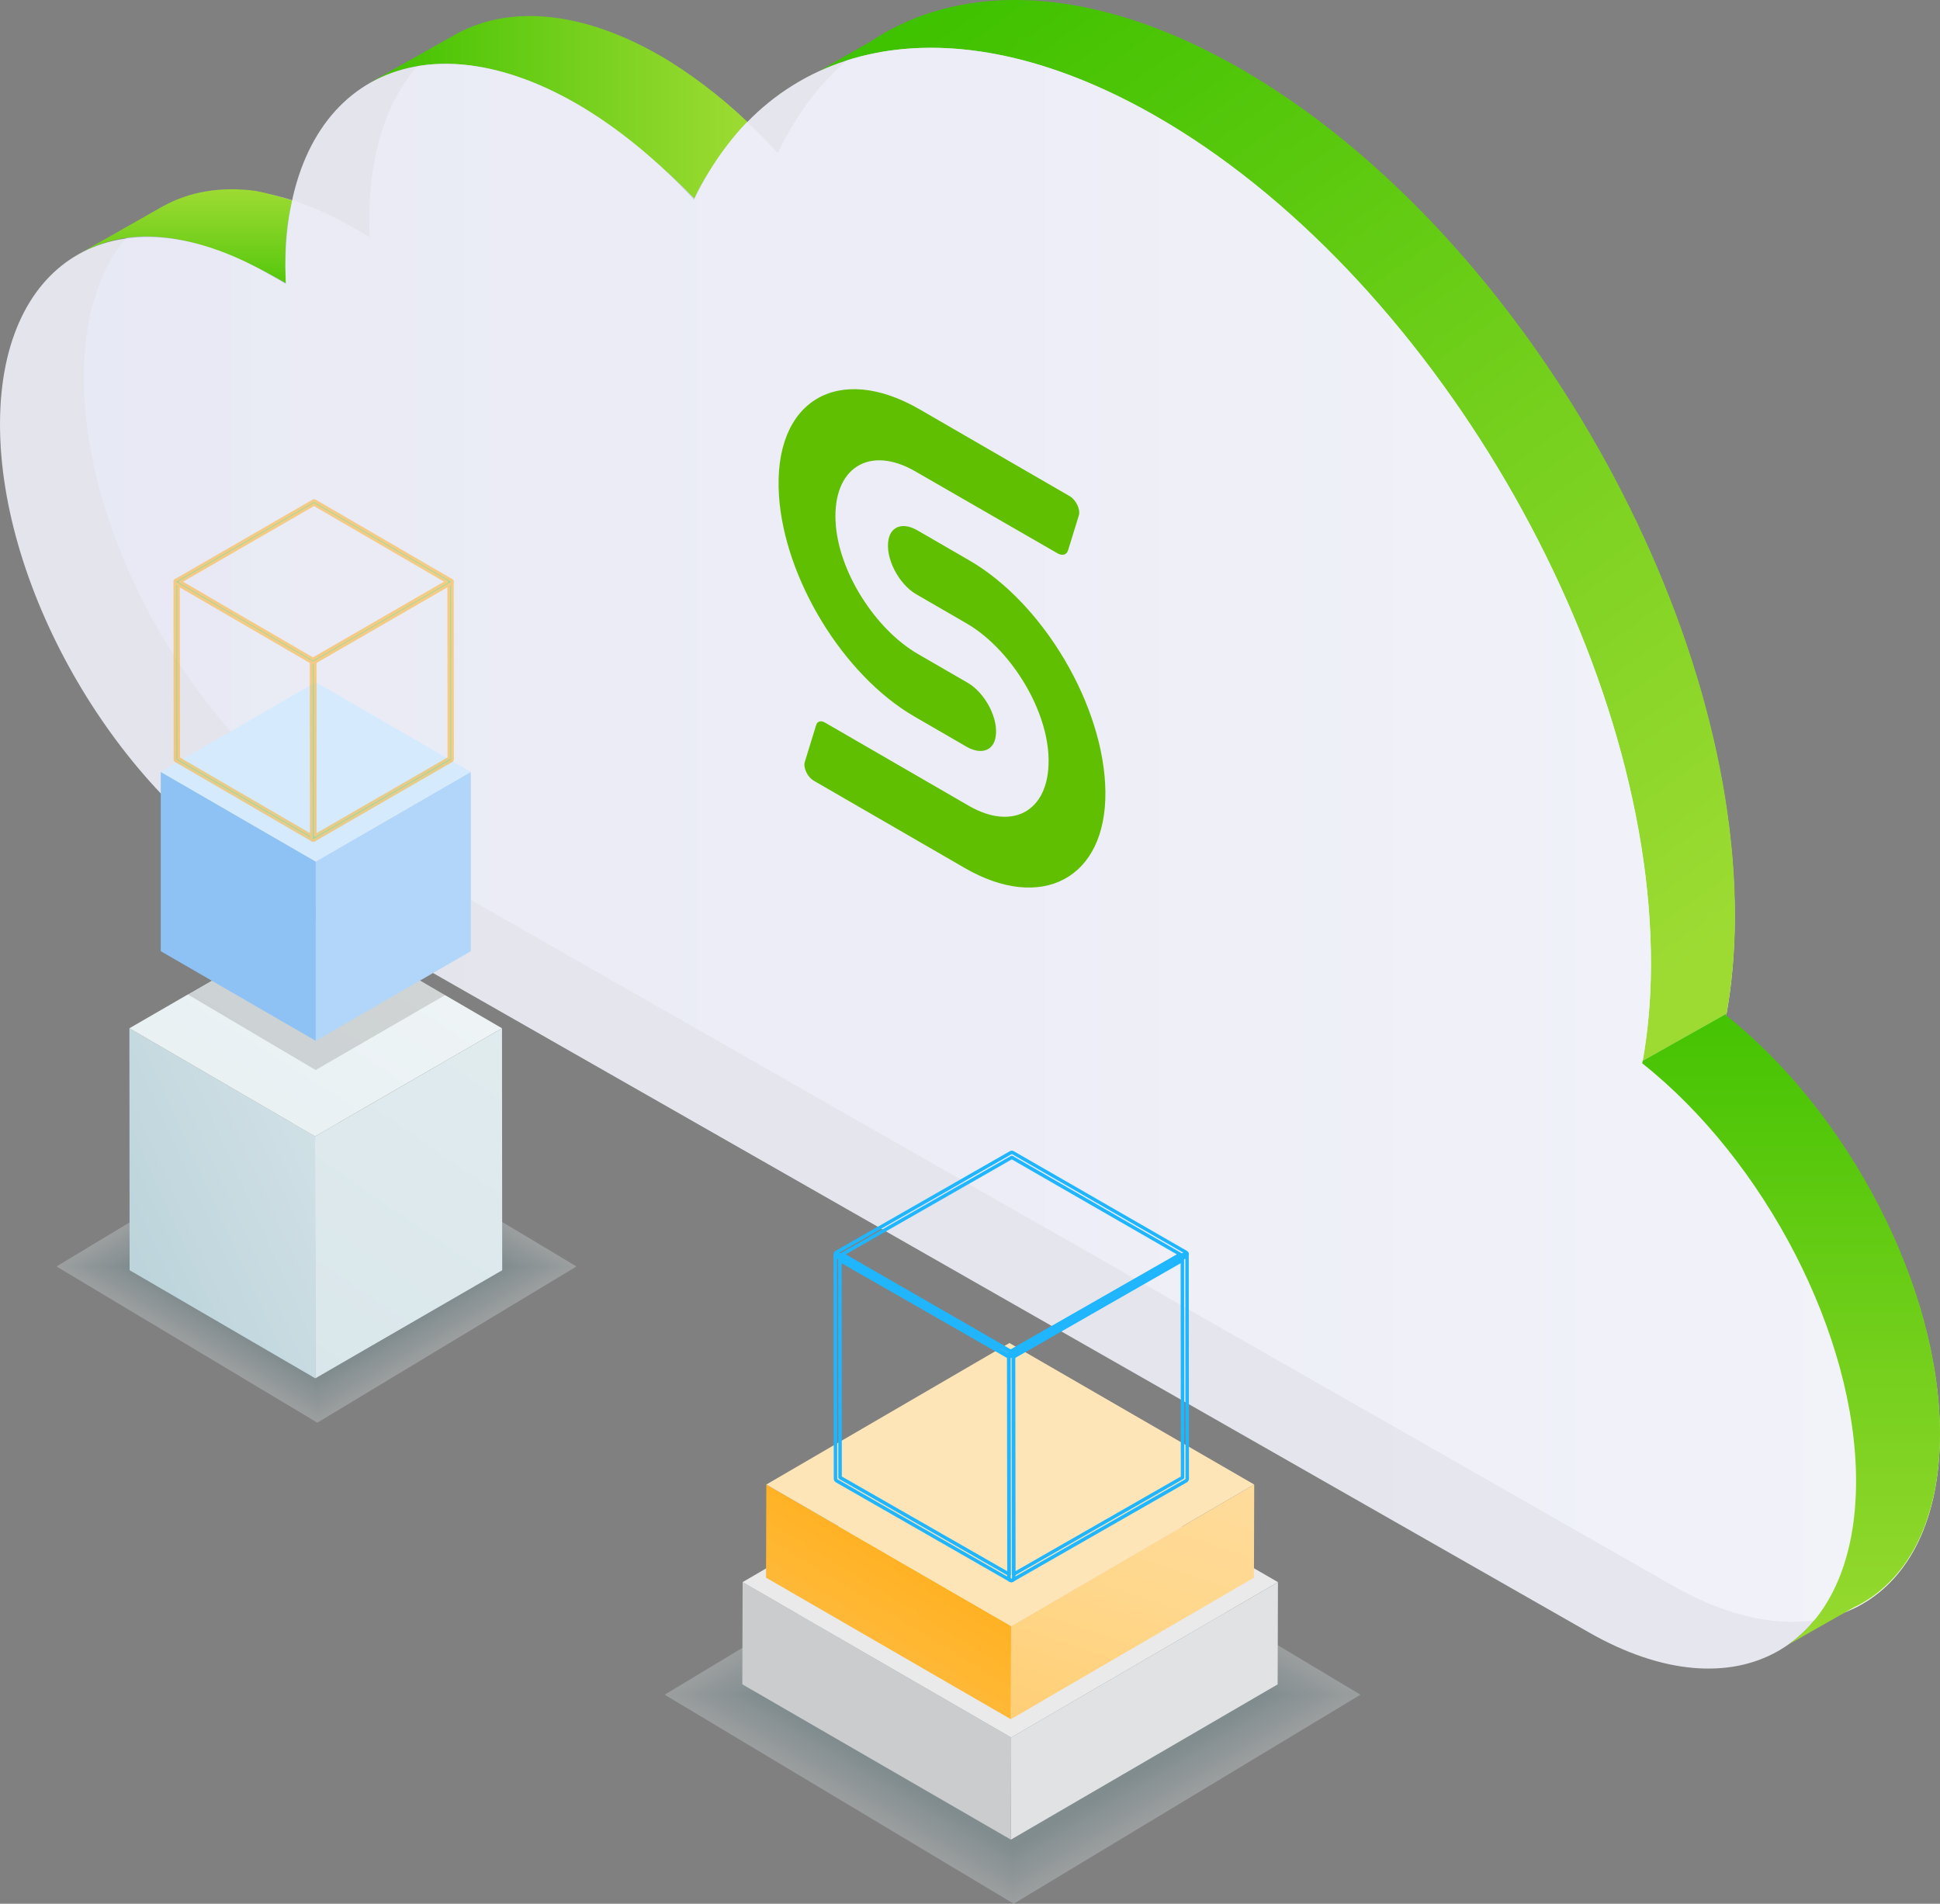 <?xml version="1.0" encoding="UTF-8"?>
<svg xmlns="http://www.w3.org/2000/svg" xmlns:xlink="http://www.w3.org/1999/xlink" id="a" width="458.5" height="450" viewBox="0 0 458.5 450">
  <rect x="0" y="0" width="458.5" height="450" fill="#808080" stroke="none"/>
  <defs>
    <style>.n{fill:#231f20;isolation:isolate;opacity:.15;}.n,.o,.p,.q,.r,.s,.t,.u,.v,.w,.x,.y,.z,.aa,.ab,.ac,.ad,.ae,.af,.ag,.ah,.ai,.aj,.ak,.al,.am,.an,.ao,.ap,.aq,.ar,.as,.at,.au,.av,.aw,.ax,.ay,.az,.ba,.bb,.bc,.bd,.be,.bf,.bg,.bh,.bi,.bj,.bk,.bl,.bm,.bn,.bo,.bp,.bq,.br,.bs,.bt,.bu,.bv,.bw,.bx{stroke-width:0px;}.by{opacity:.29;}.bz{opacity:.45;}.ca{opacity:.9;}.o{fill:#1fb6ff;}.o,.p{fill-rule:evenodd;}.p{fill:orange;}.q{fill:#5fbf00;}.r{fill:#82aab4;}.s{fill:#87adb7;}.t{fill:#9abbc3;}.u{fill:#89afb9;}.v{fill:#a2c0c7;}.w{fill:#93b6bf;}.x{fill:#cedee2;}.y{fill:#dde8eb;}.z{fill:#d0dfe3;}.aa{fill:#caccce;}.ab{fill:#c9dadf;}.ac{fill:#cbdce0;}.ad{fill:#c4d7dc;}.ae{fill:#dfe9ec;}.af{fill:#d3e1e5;}.ag{fill:#dae6e9;}.ah{fill:#e1e2e3;}.ai{fill:#c7d9dd;}.aj{fill:#d5ebfd;}.ak{fill:#d5e3e6;}.al{fill:#acc6cd;}.am{fill:#d8e4e8;}.an{fill:#a9c5cc;}.ao{fill:#bdd2d8;}.ap{fill:#bfd4d9;}.aq{fill:#a4c1c9;}.ar{fill:#aec8cf;}.as{fill:#b2d6f9;}.at{fill:#b0cad0;}.au{fill:#a7c3ca;}.av{fill:#c2d5da;}.aw{fill:#b8cfd5;}.ax{fill:#b5cdd3;}.ay{fill:#9dbcc5;}.az{fill:#8ec2f5;}.ba{fill:#b3cbd2;}.bb{fill:#98b9c2;}.bc{fill:#bad0d6;}.bd{fill:#8cb1ba;}.be{fill:#8eb2bc;}.bf{fill:#96b7c0;}.bg{fill:#9fbec6;}.bh{fill:#84acb6;}.bi{fill:#fde5b8;}.bj{fill:#91b4bd;}.bk{fill:#eaeaea;}.bl{fill:#67bf1b;}.bm{fill:url(#b);}.bn{fill:url(#c);}.bo{fill:url(#e);}.bp{fill:url(#f);}.bq{fill:url(#d);}.br{fill:url(#j);}.bs{fill:url(#i);}.bt{fill:url(#h);}.bu{fill:url(#m);}.bv{fill:url(#g);}.bw{fill:url(#k);}.bx{fill:url(#l);}</style>
    <linearGradient id="b" x1="19.81" y1="258.2" x2="458.47" y2="258.2" gradientTransform="translate(0 450) scale(1 -1)" gradientUnits="userSpaceOnUse">
      <stop offset="0" stop-color="#b0b4d7"></stop>
      <stop offset=".16" stop-color="#c2c5df"></stop>
      <stop offset=".38" stop-color="#d3d6e7"></stop>
      <stop offset=".53" stop-color="#dadcea"></stop>
      <stop offset="1" stop-color="#fffff4"></stop>
    </linearGradient>
    <linearGradient id="c" x1="87.55" y1="424.64" x2="176.64" y2="424.64" gradientTransform="translate(0 450) scale(1 -1)" gradientUnits="userSpaceOnUse">
      <stop offset="0" stop-color="#3fc200"></stop>
      <stop offset=".56" stop-color="#76d01d"></stop>
      <stop offset="1" stop-color="#9ddb33"></stop>
    </linearGradient>
    <linearGradient id="d" x1="43.55" y1="376.84" x2="43.55" y2="405.26" gradientTransform="translate(0 450) scale(1 -1)" gradientUnits="userSpaceOnUse">
      <stop offset="0" stop-color="#3fc200"></stop>
      <stop offset=".56" stop-color="#76d01d"></stop>
      <stop offset="1" stop-color="#9ddb33"></stop>
    </linearGradient>
    <linearGradient id="e" x1="237.27" y1="458.09" x2="402.5" y2="224.92" gradientTransform="translate(0 450) scale(1 -1)" gradientUnits="userSpaceOnUse">
      <stop offset="0" stop-color="#3fc200"></stop>
      <stop offset=".56" stop-color="#76d01d"></stop>
      <stop offset="1" stop-color="#9ddb33"></stop>
    </linearGradient>
    <linearGradient id="f" x1="184.39" y1="427.95" x2="184.44" y2="427.88" gradientTransform="translate(0 450) scale(1 -1)" gradientUnits="userSpaceOnUse">
      <stop offset="0" stop-color="#3fc200"></stop>
      <stop offset=".56" stop-color="#76d01d"></stop>
      <stop offset="1" stop-color="#9ddb33"></stop>
    </linearGradient>
    <linearGradient id="g" x1="0" y1="247.14" x2="438.67" y2="247.14" gradientTransform="translate(0 450) scale(1 -1)" gradientUnits="userSpaceOnUse">
      <stop offset="0" stop-color="#edeef7"></stop>
      <stop offset="1" stop-color="#f1f2f9"></stop>
    </linearGradient>
    <linearGradient id="h" x1="423.32" y1="219.37" x2="423.32" y2="51.26" gradientTransform="translate(0 450) scale(1 -1)" gradientUnits="userSpaceOnUse">
      <stop offset="0" stop-color="#3fc200"></stop>
      <stop offset=".56" stop-color="#76d01d"></stop>
      <stop offset="1" stop-color="#9ddb33"></stop>
    </linearGradient>
    <linearGradient id="i" x1="190.55" y1="228.08" x2="-3.45" y2="140.2" gradientTransform="translate(0 450) scale(1 -1)" gradientUnits="userSpaceOnUse">
      <stop offset="0" stop-color="#fff"></stop>
      <stop offset="1" stop-color="#afcbd4"></stop>
    </linearGradient>
    <linearGradient id="j" x1="331" y1="506.91" x2="-216.85" y2="-290.8" gradientTransform="translate(0 450) scale(1 -1)" gradientUnits="userSpaceOnUse">
      <stop offset="0" stop-color="#fff"></stop>
      <stop offset="1" stop-color="#afcbd4"></stop>
    </linearGradient>
    <linearGradient id="k" x1="168.95" y1="354.62" x2="-216.86" y2="-249.36" gradientTransform="translate(0 450) scale(1 -1)" gradientUnits="userSpaceOnUse">
      <stop offset="0" stop-color="#fff"></stop>
      <stop offset="1" stop-color="#afcbd4"></stop>
    </linearGradient>
    <linearGradient id="l" x1="288.41" y1="133.84" x2="217.58" y2="-79.45" gradientTransform="translate(0 450) scale(1 -1)" gradientUnits="userSpaceOnUse">
      <stop offset="0" stop-color="#ffdfa3"></stop>
      <stop offset=".13" stop-color="#ffdc9d"></stop>
      <stop offset=".29" stop-color="#ffd78c"></stop>
      <stop offset=".48" stop-color="#ffcd71"></stop>
      <stop offset=".68" stop-color="#ffbf4b"></stop>
      <stop offset=".89" stop-color="#ffae1b"></stop>
      <stop offset="1" stop-color="#ffcd70"></stop>
    </linearGradient>
    <linearGradient id="m" x1="157.76" y1="-13.93" x2="233.73" y2="110.09" gradientTransform="translate(0 450) scale(1 -1)" gradientUnits="userSpaceOnUse">
      <stop offset="0" stop-color="#ffd891"></stop>
      <stop offset="1" stop-color="orange"></stop>
    </linearGradient>
  </defs>
  <path class="bm" d="m292.65,16.2c-48.86-27.88-90.86-17.99-108.81,19.97-8.56-9.3-18.06-17.18-28.07-22.89-37.71-21.51-68.38-4.25-68.5,38.56,0,1.38.04,2.79.09,4.18l-4.46-2.54c-34.73-19.81-62.98-3.9-63.09,35.53-.11,39.45,27.95,87.49,62.68,107.31l312.88,178.52c34.74,19.82,62.99,3.91,63.1-35.54.1-34.71-21.64-76.08-50.53-99,1.31-7.17,2.03-14.91,2.05-23.23.21-73.84-52.33-163.77-117.35-200.87h0Z"></path>
  <path class="bn" d="m135.96,24.34c8.21,4.68,19.91,13.96,28.12,22.59,2.62-6.04,10.21-16.22,12.57-18.11-6.28-6.04-14.17-11.98-20.85-15.79-18.42-10.51-35.14-11.74-47.46-5.27h0s-19.65,11.06-19.65,11.06c0,0-2.38,1.37-.27.25,12.33-6.49,29.09-5.26,47.54,5.27Z"></path>
  <path class="bq" d="m67.62,66.99s-.98-10.93,1.51-19.54c.04-.14-6.15-1.88-8.75-2.33-8.19-1.09-15.57.18-21.71,3.56v-.02s-20.48,11.63-20.48,11.63c0,0-.99.5,1.11-.61,9.91-5.22,24.1-6.87,48.32,7.3h0Z"></path>
  <path class="bo" d="m272.84,27.26c65.02,37.1,117.56,127.03,117.35,200.87-.02,8.1-.71,15.63-1.95,22.64l19.82-11.18c1.25-7.05,1.96-14.62,1.98-22.77.21-73.84-52.33-163.77-117.36-200.88-30.94-17.65-59.13-20.14-80.21-9.97h-.02l-.21.12c-2.25,1.1-4.41,2.34-6.5,3.73l-12.24,7.03c20.98-9.69,48.81-7.01,79.33,10.4h0Z"></path>
  <path class="bp" d="m184.89,21.82l-.95.54c.13-.05.27-.11.4-.16.18-.13.36-.25.55-.38h0Z"></path>
  <g class="ca">
    <path class="bv" d="m272.84,27.26C223.98-.62,181.98,9.27,164.03,47.23c-8.56-9.3-18.06-17.18-28.07-22.89-37.71-21.51-68.38-4.25-68.5,38.56,0,1.38.04,2.79.09,4.18l-4.46-2.54C28.37,44.73.11,60.64,0,100.07c-.11,39.45,27.95,87.49,62.68,107.3l312.89,178.52c34.74,19.82,62.99,3.91,63.1-35.54.1-34.71-21.64-76.08-50.53-99,1.31-7.17,2.03-14.9,2.05-23.23.21-73.83-52.33-163.77-117.35-200.87h0Z"></path>
  </g>
  <path class="q" d="m252.77,117.26l-35.42-20.5c-19.18-11.1-34.72-2.22-33.25,20.38,1.28,19.59,15.14,42.47,32.04,52.25l12.28,7.11c3.25,1.88,6.23,1.12,6.86-2.14.85-4.38-2.42-10.55-6.55-12.95l-11.79-6.82c-10.05-5.82-18.87-19.52-19.46-31.29-.65-12.8,8.06-18.12,18.84-11.88l33.59,19.36c1.15.67,2.17.39,2.51-.68l2.55-8.25c.43-1.41-.65-3.7-2.17-4.58"></path>
  <path class="q" d="m229.13,132.49l-12.35-7.15c-3.2-1.85-6.12-1.08-6.77,2.11-.9,4.38,2.37,10.61,6.53,13.02l11.87,6.87c10.01,5.79,18.74,19.42,19.38,31.14.7,12.87-8.03,18.23-18.84,11.98l-33.98-19.66c-.96-.55-1.79-.32-2.07.56l-2.69,8.74c-.42,1.36.63,3.58,2.1,4.43l35.74,20.67c18.04,10.44,33.44,2.56,33.2-18.09-.24-20.07-14.55-44.45-32.14-54.63"></path>
  <path class="bt" d="m407.99,240.05c.03-.15.04-.31.07-.47l-19.83,11.18c-.04.2-.06.39-.1.59,28.89,22.92,50.63,64.29,50.53,99-.05,18.27-6.14,31.48-16.11,38.45l15.48-8.79c12.52-5.93,20.41-20.16,20.47-40.95.1-34.72-21.62-76.07-50.51-99.01Z"></path>
  <g class="by">
    <path class="ae" d="m136.24,299.36l-61.24,36.93-61.64-36.93,61.24-36.93,61.64,36.93Z"></path>
    <path class="y" d="m135.8,299.36l-60.8,36.66-61.21-36.66,60.8-36.66,61.21,36.66Z"></path>
    <path class="ag" d="m135.37,299.36l-60.38,36.4-60.77-36.4,60.37-36.4,60.77,36.4Z"></path>
    <path class="am" d="m134.93,299.36l-59.94,36.14-60.33-36.14,59.93-36.14,60.34,36.14Z"></path>
    <path class="ak" d="m134.5,299.36l-59.51,35.88-59.9-35.88,59.51-35.88,59.9,35.88Z"></path>
    <path class="af" d="m134.06,299.36l-59.07,35.62-59.46-35.62,59.07-35.62,59.46,35.62Z"></path>
    <path class="z" d="m133.63,299.36l-58.64,35.36-59.03-35.36,58.64-35.36,59.03,35.36Z"></path>
    <path class="x" d="m133.2,299.36l-58.21,35.1-58.59-35.1,58.2-35.1,58.6,35.1Z"></path>
    <path class="ac" d="m132.76,299.36l-57.78,34.84-58.15-34.84,57.77-34.84,58.16,34.84Z"></path>
    <path class="ab" d="m132.33,299.36l-57.34,34.58-57.72-34.58,57.34-34.57,57.72,34.57Z"></path>
    <path class="ai" d="m131.89,299.36l-56.91,34.31-57.28-34.31,56.91-34.32,57.28,34.32Z"></path>
    <path class="ad" d="m131.46,299.36l-56.48,34.05-56.84-34.05,56.47-34.05,56.85,34.05Z"></path>
    <path class="av" d="m131.02,299.36l-56.05,33.79-56.41-33.79,56.04-33.79,56.42,33.79Z"></path>
    <path class="ap" d="m130.59,299.36l-55.61,33.53-55.97-33.53,55.6-33.53,55.98,33.53Z"></path>
    <path class="ao" d="m130.15,299.36l-55.18,33.27-55.54-33.27,55.18-33.26,55.54,33.26Z"></path>
    <path class="bc" d="m129.72,299.36l-54.74,33.01-55.1-33.01,54.74-33.01,55.1,33.01Z"></path>
    <path class="aw" d="m129.29,299.36l-54.32,32.74-54.66-32.74,54.31-32.74,54.67,32.74Z"></path>
    <path class="ax" d="m128.85,299.36l-53.88,32.49-54.23-32.49,53.87-32.49,54.24,32.49Z"></path>
    <path class="ba" d="m128.42,299.36l-53.45,32.22-53.79-32.22,53.44-32.22,53.8,32.22Z"></path>
    <path class="at" d="m127.98,299.36l-53.01,31.97-53.36-31.97,53.01-31.96,53.36,31.96Z"></path>
    <path class="ar" d="m127.55,299.36l-52.58,31.7-52.93-31.7,52.58-31.7,52.93,31.7Z"></path>
    <path class="al" d="m127.11,299.36l-52.15,31.44-52.48-31.44,52.14-31.44,52.49,31.44Z"></path>
    <path class="an" d="m126.68,299.36l-51.72,31.18-52.05-31.18,51.71-31.18,52.06,31.18Z"></path>
    <path class="au" d="m126.24,299.36l-51.28,30.92-51.62-30.92,51.27-30.92,51.62,30.92Z"></path>
    <path class="aq" d="m125.81,299.36l-50.84,30.66-51.18-30.66,50.85-30.66,51.18,30.66Z"></path>
    <path class="v" d="m125.37,299.36l-50.41,30.4-50.75-30.4,50.41-30.4,50.75,30.4Z"></path>
    <path class="bg" d="m124.94,299.36l-49.98,30.14-50.3-30.14,49.98-30.13,50.31,30.13Z"></path>
    <path class="ay" d="m124.51,299.36l-49.55,29.88-49.87-29.88,49.54-29.88,49.88,29.88Z"></path>
    <path class="t" d="m124.07,299.36l-49.11,29.61-49.44-29.61,49.11-29.61,49.44,29.61Z"></path>
    <path class="bb" d="m123.64,299.36l-48.68,29.36-49-29.36,48.68-29.35,49,29.35Z"></path>
    <path class="bf" d="m123.2,299.36l-48.25,29.09-48.57-29.09,48.25-29.09,48.57,29.09Z"></path>
    <path class="w" d="m122.77,299.36l-47.82,28.83-48.12-28.83,47.81-28.83,48.13,28.83Z"></path>
    <path class="bj" d="m122.33,299.36l-47.38,28.57-47.69-28.57,47.38-28.57,47.7,28.57Z"></path>
    <path class="be" d="m121.9,299.36l-46.95,28.31-47.26-28.31,46.94-28.31,47.26,28.31Z"></path>
    <path class="bd" d="m121.47,299.36l-46.52,28.05-46.82-28.05,46.52-28.05,46.82,28.05Z"></path>
    <path class="u" d="m121.03,299.36l-46.08,27.78-46.39-27.78,46.08-27.79,46.39,27.79Z"></path>
    <path class="s" d="m120.6,299.36l-45.65,27.53-45.95-27.53,45.65-27.53,45.95,27.53Z"></path>
    <path class="bh" d="m120.16,299.36l-45.22,27.27-45.51-27.27,45.21-27.26,45.52,27.26Z"></path>
    <path class="r" d="m119.73,299.36l-44.78,27.01-45.08-27.01,44.78-27,45.08,27Z"></path>
  </g>
  <path class="bs" d="m30.58,243.06l.05,57.19,43.88,25.55-.05-57.19-43.88-25.55Z"></path>
  <path class="br" d="m74.46,268.62l.05,57.19,44.18-25.55-.05-57.19-44.18,25.55Z"></path>
  <path class="bw" d="m30.58,243.06l43.88,25.55,44.18-25.55-43.89-25.55-44.17,25.55Z"></path>
  <path class="n" d="m74.61,252.92l30.61-17.71-31.07-17.7-29.83,17.52,30.29,17.9Z"></path>
  <path class="az" d="m37.99,182.45v42.39l36.64,21.19v-42.39l-36.64-21.2Z"></path>
  <path class="as" d="m111.27,182.45v42.39l-36.64,21.19v-42.39l36.64-21.2Z"></path>
  <path class="aj" d="m74.63,203.65l36.64-21.2-36.64-21.19-36.64,21.19,36.64,21.2Z"></path>
  <g class="by">
    <path class="y" d="m321.53,400.59l-81.95,49.41-82.49-49.41,81.95-49.41,82.49,49.41Z"></path>
    <path class="ag" d="m320.95,400.59l-81.36,49.06-81.91-49.06,81.37-49.07,81.9,49.07Z"></path>
    <path class="am" d="m320.36,400.59l-80.79,48.71-81.31-48.71,80.78-48.71,81.32,48.71Z"></path>
    <path class="ak" d="m319.77,400.58l-80.19,48.35-80.73-48.35,80.19-48.36,80.73,48.36Z"></path>
    <path class="af" d="m319.19,400.59l-79.61,48.01-80.14-48.01,79.61-48.01,80.14,48.01Z"></path>
    <path class="z" d="m318.6,400.59l-79.03,47.65-79.55-47.65,79.04-47.66,79.55,47.66Z"></path>
    <path class="x" d="m318.02,400.59l-78.45,47.3-78.96-47.3,78.44-47.3,78.97,47.3Z"></path>
    <path class="ac" d="m317.43,400.59l-77.86,46.95-78.38-46.95,77.86-46.95,78.38,46.95Z"></path>
    <path class="ab" d="m316.85,400.59l-77.28,46.6-77.79-46.6,77.28-46.6,77.79,46.6Z"></path>
    <path class="ai" d="m316.26,400.59l-76.7,46.25-77.2-46.25,76.7-46.24,77.2,46.24Z"></path>
    <path class="ad" d="m315.68,400.59l-76.12,45.89-76.61-45.89,76.11-45.9,76.62,45.9Z"></path>
    <path class="av" d="m315.09,400.59l-75.52,45.54-76.03-45.54,75.52-45.54,76.03,45.54Z"></path>
    <path class="ap" d="m314.5,400.59l-74.94,45.19-75.44-45.19,74.95-45.19,75.44,45.19Z"></path>
    <path class="ao" d="m313.92,400.58l-74.37,44.84-74.85-44.84,74.37-44.84,74.85,44.84Z"></path>
    <path class="bc" d="m313.34,400.59l-73.78,44.48-74.26-44.48,73.77-44.49,74.27,44.49Z"></path>
    <path class="aw" d="m312.75,400.59l-73.19,44.14-73.68-44.14,73.19-44.14,73.68,44.14Z"></path>
    <path class="ax" d="m312.16,400.59l-72.61,43.78-73.1-43.78,72.62-43.79,73.09,43.79Z"></path>
    <path class="ba" d="m311.58,400.59l-72.03,43.43-72.5-43.43,72.03-43.43,72.5,43.43Z"></path>
    <path class="at" d="m310.99,400.59l-71.45,43.08-71.92-43.08,71.45-43.08,71.92,43.08Z"></path>
    <path class="ar" d="m310.4,400.59l-70.86,42.73-71.33-42.73,70.86-42.73,71.33,42.73Z"></path>
    <path class="al" d="m309.82,400.59l-70.27,42.37-70.74-42.37,70.28-42.37,70.74,42.37Z"></path>
    <path class="an" d="m309.24,400.59l-69.7,42.03-70.15-42.03,69.7-42.03,70.15,42.03Z"></path>
    <path class="au" d="m308.65,400.59l-69.11,41.67-69.57-41.67,69.11-41.67,69.57,41.67Z"></path>
    <path class="aq" d="m308.06,400.59l-68.52,41.32-68.98-41.32,68.52-41.32,68.98,41.32Z"></path>
    <path class="v" d="m307.48,400.59l-67.94,40.97-68.4-40.97,67.94-40.97,68.39,40.97Z"></path>
    <path class="bg" d="m306.89,400.59l-67.36,40.61-67.81-40.61,67.36-40.62,67.81,40.62Z"></path>
    <path class="ay" d="m306.31,400.59l-66.78,40.26-67.22-40.26,66.78-40.27,67.22,40.27Z"></path>
    <path class="t" d="m305.72,400.59l-66.19,39.91-66.63-39.91,66.19-39.92,66.63,39.92Z"></path>
    <path class="bb" d="m305.14,400.59l-65.61,39.56-66.04-39.56,65.61-39.56,66.04,39.56Z"></path>
    <path class="bf" d="m304.55,400.59l-65.03,39.21-65.46-39.21,65.03-39.21,65.46,39.21Z"></path>
    <path class="w" d="m303.97,400.59l-64.44,38.86-64.87-38.86,64.44-38.86,64.87,38.86Z"></path>
    <path class="bj" d="m303.38,400.59l-63.85,38.5-64.28-38.5,63.85-38.51,64.28,38.51Z"></path>
    <path class="be" d="m302.79,400.59l-63.28,38.15-63.69-38.15,63.28-38.15,63.69,38.15Z"></path>
    <path class="bd" d="m302.21,400.59l-62.69,37.8-63.11-37.8,62.69-37.8,63.11,37.8Z"></path>
    <path class="u" d="m301.63,400.59l-62.11,37.45-62.52-37.45,62.11-37.45,62.52,37.45Z"></path>
    <path class="s" d="m301.04,400.59l-61.52,37.1-61.93-37.1,61.53-37.1,61.92,37.1Z"></path>
    <path class="bh" d="m300.45,400.58l-60.94,36.74-61.34-36.74,60.94-36.75,61.34,36.75Z"></path>
    <path class="r" d="m299.87,400.59l-60.36,36.39-60.76-36.39,60.36-36.39,60.76,36.39Z"></path>
  </g>
  <path class="ah" d="m302.03,373.99l-.07,24.16-63.06,36.71.07-24.15,63.06-36.72Z"></path>
  <path class="aa" d="m238.98,410.7l-.07,24.15-63.47-36.71.07-24.16,63.47,36.72Z"></path>
  <path class="bk" d="m302.03,373.98l-63.05,36.72-63.48-36.72,63.05-36.71,63.48,36.71Z"></path>
  <path class="bx" d="m296.42,350.91l-.06,22.02-57.47,33.46.07-22.01,57.46-33.46Z"></path>
  <path class="bu" d="m238.96,384.37l-.07,22.01-57.85-33.46.07-22.01,57.85,33.46Z"></path>
  <path class="bi" d="m296.42,350.91l-57.46,33.46-57.85-33.46,57.46-33.45,57.85,33.45Z"></path>
  <path class="o" d="m198.03,296.83s-.09-.02-.13,0c0,0-.01,0-.02.01-.02.01-.06.05-.06.11h0l.05,52.6s.02.09.07.12c0,0,0,0,0,0l40.93,23.45s.1.03.14.06h0s0,0,.02,0c0,0,.01,0,.02,0,.02,0,.04,0,.07-.02.04-.03.06-.07.06-.12l-.05-52.6s-.02-.09-.07-.12c0,0,0,0,0,0l-41.04-23.51Zm.42-.7c-.3-.17-.67-.18-.97,0-.31.17-.48.5-.48.82l.05,52.6h0c0,.33.18.64.47.82l41.04,23.51s.08.04.12.05c.13.06.27.08.37.08.16,0,.31-.04.45-.11.01,0,.02-.01.03-.02.29-.17.47-.48.47-.82l-.05-52.6h0m-41.5-24.32s0,0,0,0h0Zm-.15,1.42c.13-.07.28-.07.41,0l39.93,22.87c.13.07.2.21.2.35l.04,51.34c0,.14-.08.28-.2.35-.13.07-.28.07-.41,0l-39.93-22.87c-.13-.07-.2-.2-.21-.35l-.05-51.34c0-.14.08-.28.2-.35Zm.62,1.05l39.11,22.4.04,50.4-39.11-22.4-.05-50.4Z"></path>
  <path class="o" d="m280.07,296.83s-.09-.02-.13,0h0s-41.06,23.51-41.06,23.51c-.02.01-.05.05-.05.11h0l.04,52.6s.03.1.07.12c0,0,.01,0,.02.01,0,0,0,0,0,0,.02,0,.03,0,.04,0,0,0,0,0,.02,0,.02,0,.04-.01.06-.03l41.03-23.49s.07-.08.07-.12h0l-.05-52.6s-.03-.1-.07-.12h0Zm.42-.69c-.3-.18-.67-.18-.97,0l-41.04,23.5c-.31.17-.48.51-.48.82l.05,52.6h0c0,.32.16.61.43.79.02.02.04.03.06.04.15.08.33.12.47.12.19,0,.35-.07.45-.12,0,0,.01,0,.02-.01l41.05-23.5h0c.29-.18.47-.49.47-.82l-.05-52.6h0m-1.3.59c.13.07.2.21.2.35l.05,51.34c0,.14-.08.28-.2.35l-39.95,22.88c-.13.07-.28.07-.41,0-.13-.07-.2-.21-.2-.35l-.05-51.34c0-.14.08-.28.2-.35l39.95-22.88c.13-.07.28-.07.41,0Zm-39.75,23.46l.04,50.41,39.14-22.41-.05-50.41-39.14,22.41Z"></path>
  <path class="o" d="m239.2,272.83s-.09-.02-.13,0h0s-41.17,23.55-41.17,23.55h0s-.07.08-.07.12.02.09.07.12h0s40.85,23.51,40.85,23.51c.03.01.07.03.09.05h0s0,0,.01,0c0,0,.01,0,.02,0,0,0,0,0,.01,0s.04-.01.07-.03l41.16-23.54h0s.07-.08.07-.12-.02-.1-.07-.12h0s-40.91-23.55-40.91-23.55Zm.42-.7c-.3-.18-.67-.18-.97,0h0s-41.17,23.55-41.17,23.55h0c-.29.18-.47.49-.47.82s.18.64.47.82l40.91,23.55s.04.02.05.02c.15.08.31.11.43.11.19,0,.35-.07.45-.12,0,0,.02,0,.02-.01l41.18-23.55h0c.29-.18.47-.49.47-.82s-.18-.64-.47-.82l-40.91-23.55h0Zm-.69,1.1c.13-.07.28-.07.41,0l39.81,22.92c.13.07.2.21.2.35,0,.14-.08.28-.21.35l-40.08,22.92c-.13.07-.28.07-.41,0l-39.81-22.92c-.13-.07-.2-.21-.2-.35,0-.14.08-.28.2-.35l40.08-22.92Zm-39.06,23.27l38.99,22.45,39.27-22.45-39-22.45-39.26,22.45Z"></path>
  <g class="bz">
    <path class="bl" d="m73.83,198.62l-32.25-18.76c-.13-.08-.21-.22-.21-.38l-.04-41.97c0-.15.08-.3.21-.38.13-.08.3-.08.44,0l32.25,18.76c.13.08.21.22.21.38l.04,41.97c0,.15-.08.29-.21.38-.07.04-.14.05-.21.05s-.15-.02-.21-.06h0Zm-31.64-60.35l.04,40.97,31.39,18.25-.03-40.96-31.39-18.25Z"></path>
    <path class="p" d="m41.81,137.42s-.07-.02-.11,0c0,0,0,0-.01,0,0,0-.02.01-.03.03-.01.02-.01.04-.01.06h0l.03,41.97s.02.07.06.1h0l32.18,18.71s.07.02.1.05c0,0,0,0,0,0,0,0,0,0,.01,0,0,0,0,0,.01,0,.01,0,.03,0,.06-.01.03-.02.05-.06.05-.09h0l-.04-41.97s-.02-.08-.05-.1h0l-32.25-18.76Zm.33-.56c-.23-.14-.52-.14-.76,0-.25.14-.38.41-.38.66l.04,41.97h0c0,.27.14.51.37.65h0s32.25,18.76,32.25,18.76c.03.02.06.03.09.04.1.05.21.06.3.06.13,0,.25-.03.36-.09,0,0,.01,0,.02-.01.23-.14.37-.39.37-.65l-.04-41.97h0m-32.62-19.41s0,0,0,0h0Zm-.11,1.13c.1-.06.22-.06.32,0l31.39,18.25c.1.06.16.16.16.28l.04,40.96c0,.12-.06.22-.16.28-.1.06-.22.06-.32,0l-31.39-18.25c-.1-.06-.16-.16-.16-.28l-.03-40.96c0-.12.06-.22.16-.28Zm.48.84l30.74,17.87.03,40.22-30.74-17.87-.04-40.22Z"></path>
    <path class="bl" d="m73.82,198.62c-.13-.08-.21-.22-.21-.38l-.04-41.97c0-.15.08-.3.21-.38l32.47-18.76c.13-.08.3-.08.44,0,.13.08.21.22.21.38l.04,41.97c0,.15-.08.29-.21.38l-32.47,18.76c-.07.04-.14.06-.21.06s-.15-.02-.21-.05h0Zm32.22-60.35l-31.6,18.26.04,40.97,31.6-18.26-.04-40.97Z"></path>
    <path class="p" d="m106.53,137.42s-.07-.02-.11,0h0s-32.48,18.76-32.48,18.76c-.01,0-.04.04-.04.09h0l.04,41.97s.02.08.06.1c0,0,0,0,.02.01,0,0,0,0,0,0,.01,0,.02,0,.03,0,0,0,0,0,.01,0,.01,0,.03-.01.05-.02l32.45-18.75s0,0,0,0c.04-.02.06-.06.06-.1h0l-.04-41.97s-.02-.08-.06-.1Zm-.43-.56c.24-.14.53-.14.76,0h0c.23.14.37.39.37.65m0,0l.04,41.97c0,.27-.14.51-.37.65h0s-32.47,18.76-32.47,18.76c0,0-.01,0-.02,0-.08.04-.21.1-.36.1-.12,0-.25-.03-.37-.1-.01,0-.03-.02-.04-.03-.21-.14-.34-.38-.34-.63h0l-.04-41.97c0-.25.13-.52.38-.66l32.46-18.75s0,0,0,0m.11,1.12c.1.06.16.16.16.28l.04,40.97c0,.12-.06.22-.16.28l-31.6,18.26c-.1.06-.22.06-.32,0-.1-.06-.16-.16-.16-.28l-.04-40.97c0-.11.06-.22.16-.28l31.6-18.26c.1-.06.22-.06.32,0Zm-31.44,18.72l.04,40.23,30.96-17.88-.04-40.23-30.96,17.88Z"></path>
    <path class="bl" d="m73.79,156.64l-32.25-18.76c-.14-.08-.21-.22-.21-.38s.08-.29.21-.38l32.47-18.76c.13-.08.3-.08.44,0l32.25,18.76c.13.08.21.22.21.38s-.08.29-.21.38l-32.47,18.76c-.07.04-.14.06-.22.06s-.15-.02-.21-.06h0Zm.43-37.39l-31.6,18.26,31.39,18.26,31.6-18.26-31.39-18.26Z"></path>
    <path class="p" d="m74.27,118.66s-.07-.02-.1,0h0s-32.46,18.75-32.46,18.75t0,0s-.06.06-.06.1c0,.04.02.07.05.1t0,0l32.21,18.73s.05.02.07.04c0,0,0,0,0,0,0,0,0,0,0,0,0,0,.01,0,.02,0,0,0,0,0,.01,0,.01,0,.03,0,.05-.02l32.45-18.75s0,0,0,0c.04-.02.05-.06.05-.1,0-.04-.02-.07-.06-.1,0,0,0,0,0,0l-32.25-18.75Zm.33-.55c-.24-.14-.53-.14-.76,0l-32.46,18.75h0c-.23.14-.37.39-.37.65s.14.51.37.65h0s32.25,18.76,32.25,18.76c.01,0,.03.01.04.02.12.07.24.09.34.09.15,0,.28-.06.36-.1,0,0,.01,0,.02-.01l32.47-18.76h0c.23-.14.37-.39.37-.65s-.14-.51-.37-.65l-32.25-18.76s0,0,0,0Zm-.55.87c.1-.06.22-.06.32,0l31.39,18.26c.1.06.16.17.16.28s-.06.22-.16.28l-31.6,18.26c-.1.06-.22.06-.32,0l-31.39-18.26c-.1-.06-.16-.16-.16-.28,0-.12.06-.22.16-.28l31.6-18.26Zm-30.8,18.54l30.75,17.88,30.96-17.89-30.75-17.88-30.96,17.88Z"></path>
  </g>
</svg>
